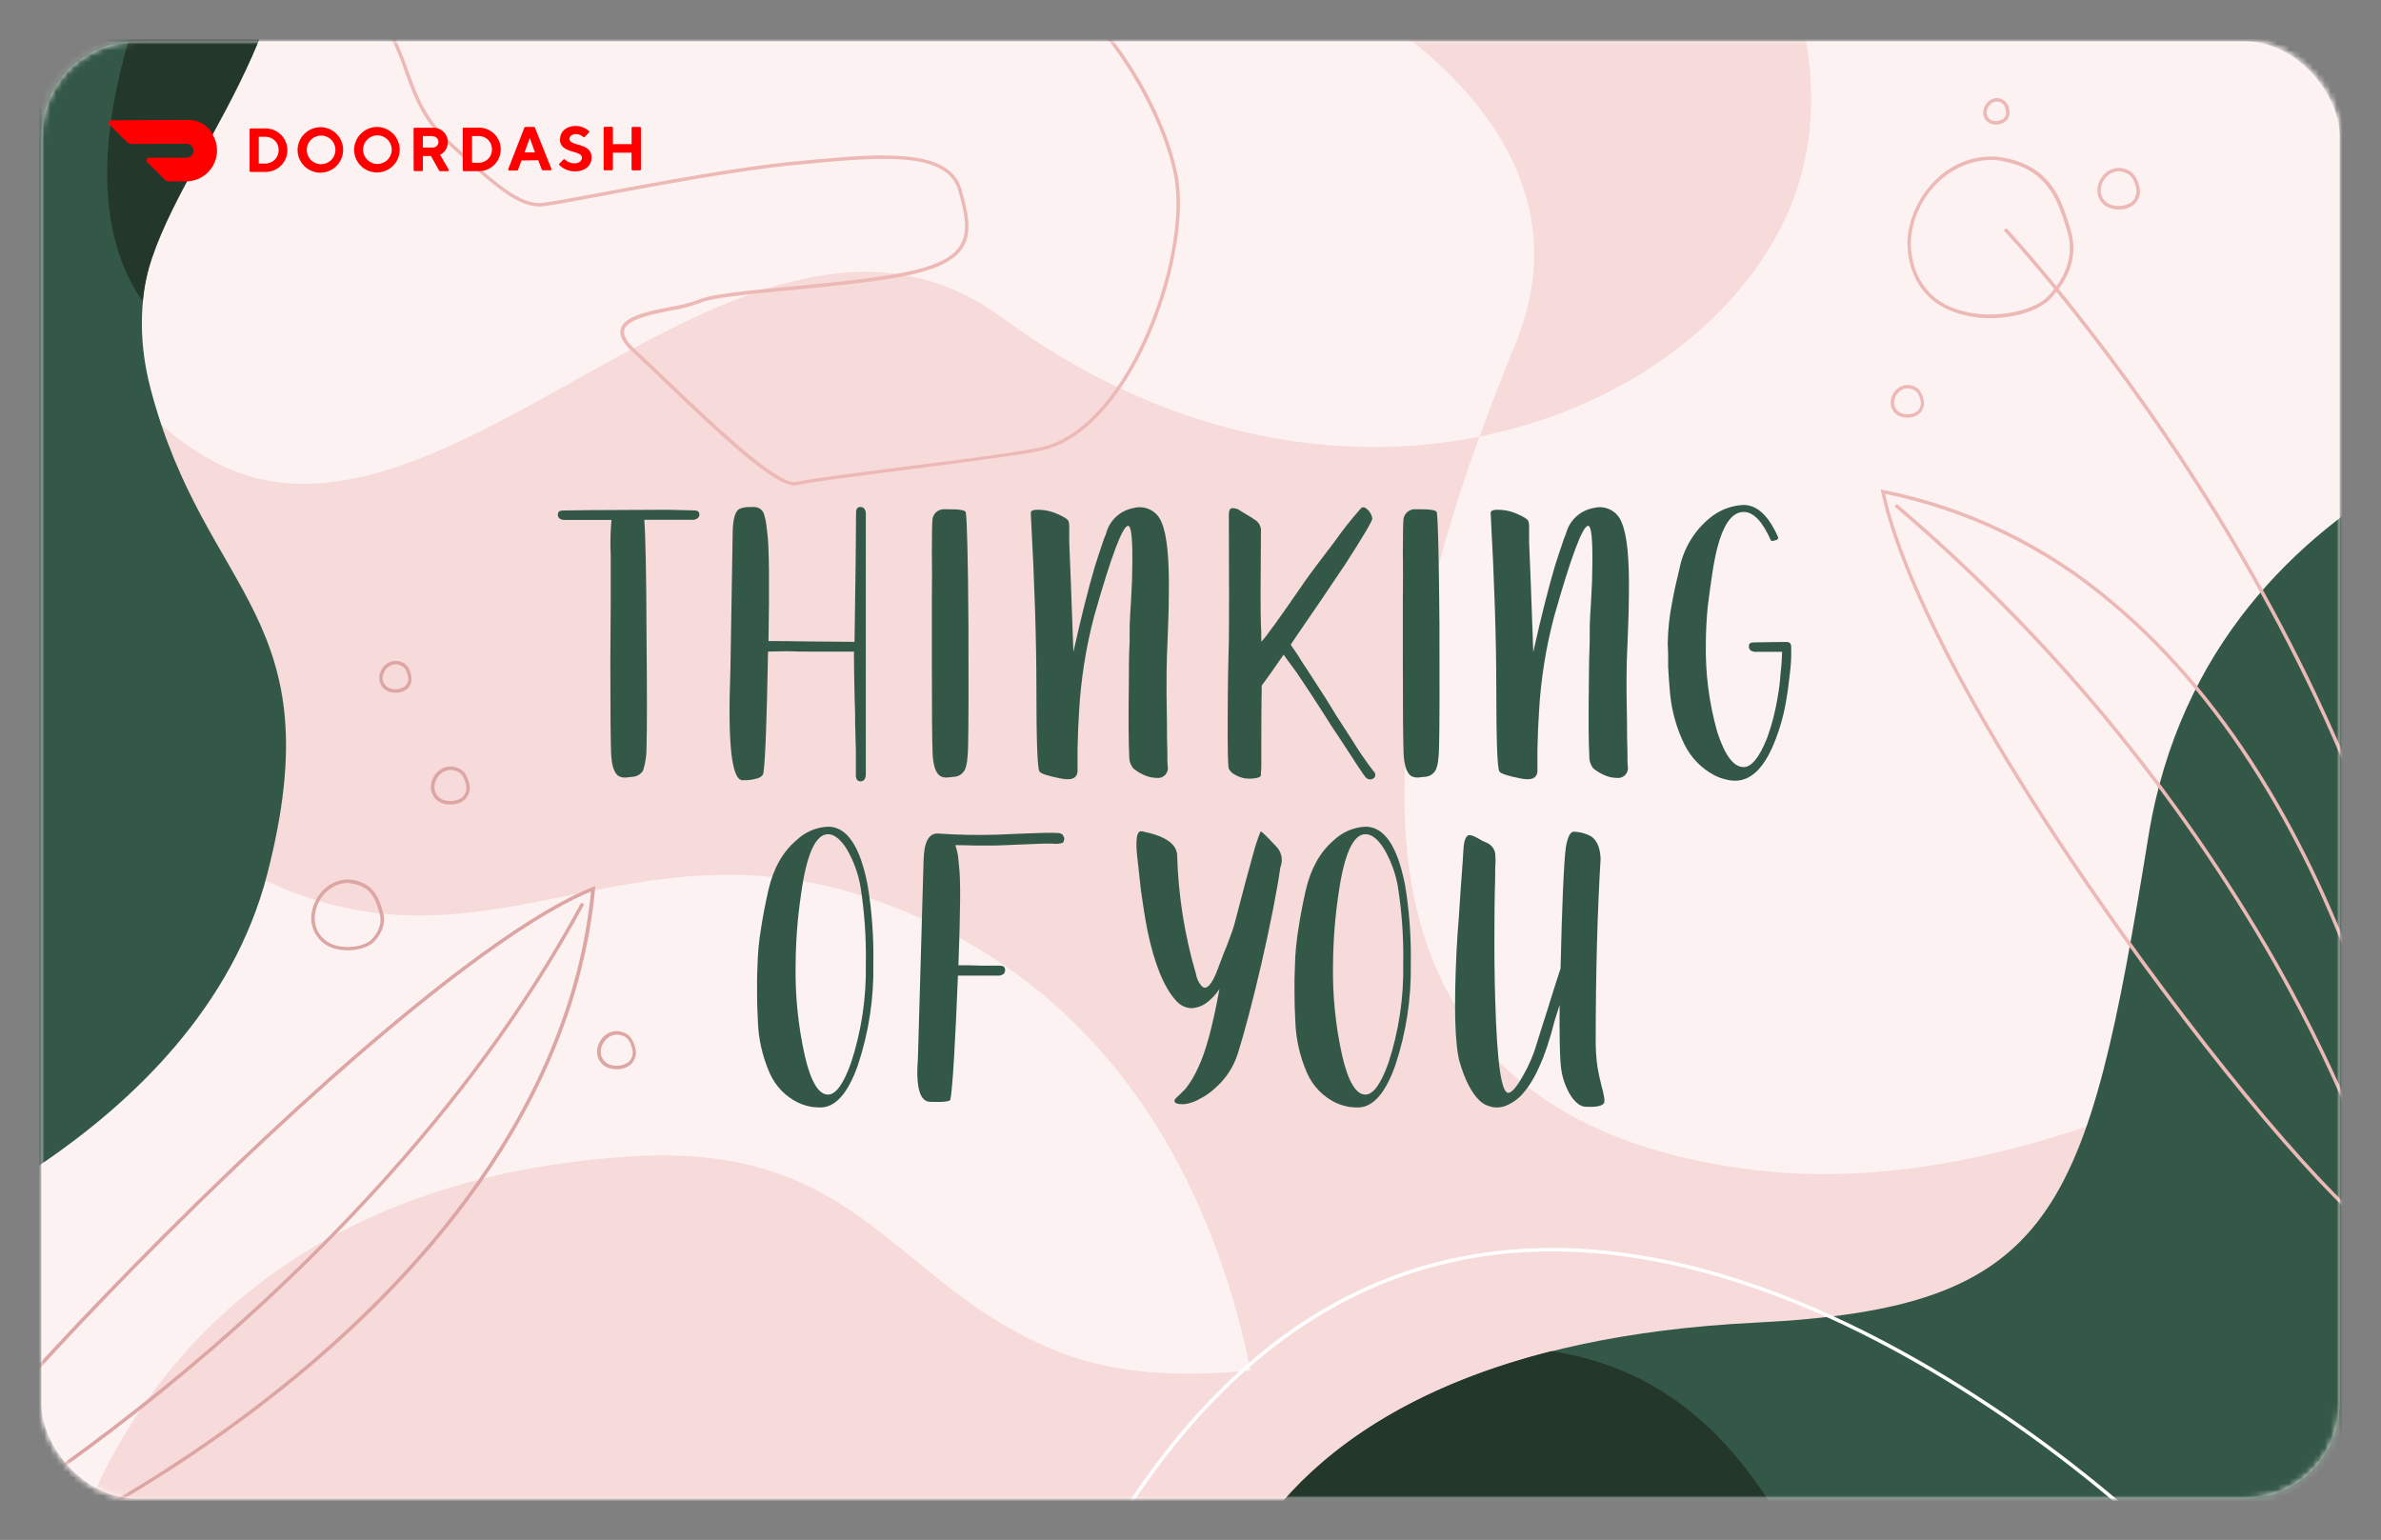 <?xml version="1.0" encoding="UTF-8"?>
<svg width="402px" height="260px" viewBox="0 0 402 260" version="1.1" xmlns="http://www.w3.org/2000/svg" xmlns:xlink="http://www.w3.org/1999/xlink">
    <rect x="0" y="0" width="402" height="260" fill="#808080" stroke="none"/>
    <!-- Generator: Sketch 64 (93537) - https://sketch.com -->
    <title>card-design-thinking-of-you copy</title>
    <desc>Created with Sketch.</desc>
    <defs>
        <rect id="path-1" x="7" y="7" width="388" height="246" rx="16"></rect>
        <rect id="path-3" x="0" y="0" width="388" height="248"></rect>
    </defs>
    <g id="card-design-thinking-of-you-copy" stroke="none" stroke-width="1" fill="none" fill-rule="evenodd">
        <mask id="mask-2" fill="white">
            <use xlink:href="#path-1"></use>
        </mask>
        <use id="Mask" fill="#FFFFFF" fill-rule="nonzero" xlink:href="#path-1"></use>
        <g id="mothers-day" mask="url(#mask-2)">
            <g transform="translate(7, 7)">
                <mask id="mask-4" fill="white">
                    <use xlink:href="#path-3"></use>
                </mask>
                <use id="Mask" stroke="none" fill="#FDF2F2" fill-rule="nonzero" xlink:href="#path-3"></use>
            </g>
        </g>
        <g id="thinking-of-you" mask="url(#mask-2)">
            <g transform="translate(-114, -44)" id="Group">
                <g transform="translate(0, 37)">
                    <path d="M0.486,32.751 C-0.51,35.032 9.974,65.771 14.349,85.351 C15.807,91.877 17.846,100.124 15.705,105.357 C11.299,116.137 -1.137,120.825 3.489,147.839 C8.633,177.907 37.879,286.389 44.317,290.635 C50.754,294.881 117.959,276.816 117.959,276.816 C117.959,276.816 88.853,155.281 83.176,132.394 C77.743,110.51 64.789,100.44 50.033,98.191 C41.173,96.794 37.636,82.904 36.068,77.782 C28.023,51.834 23.397,27.677 22.127,26.288 C20.857,24.899 1.482,30.478 0.486,32.751 Z" id="Path" fill="#36473C" fill-rule="nonzero"></path>
                    <path d="M75.939,7.963 C63.409,14.774 57.74,21.111 54.886,33.935 C52.032,46.759 53.789,67.373 67.142,76.733 C80.495,86.093 107.656,88.697 119.127,79.211 C130.598,69.725 140.297,60.697 137.161,40.493 C133.295,16.415 128.097,6.25 114.336,1.697 C101.846,-2.446 82.675,4.309 75.939,7.963 Z" id="Path" fill="#FF2626" fill-rule="nonzero"></path>
                </g>
                <g transform="translate(90, 0)">
                    <rect id="Rectangle" fill="#F6DBDA" fill-rule="nonzero" x="26.87" y="52.036" width="394.854" height="250.742"></rect>
                    <path d="M58.596,36.843 C58.596,36.843 15.501,97.31 59.763,121.738 C99.468,143.647 149.841,65.781 193.307,97.696 C246.881,137.057 305.745,117.377 324.084,83.526 C339.23,55.618 319.495,26.364 319.495,26.364 L58.596,36.843 Z" id="Path" fill="#FDF2F2" fill-rule="nonzero"></path>
                    <path d="M246.7,40.936 C246.7,40.936 295.661,63.585 279.893,101.963 C266.261,135.255 230.08,230.565 320.102,241.523 C391.731,250.246 466.861,175.23 473.846,196.163 C480.832,217.096 473.846,27.695 473.846,27.695 L246.7,40.936 Z" id="Path" fill="#FDF2F2" fill-rule="nonzero"></path>
                    <path d="M20.271,85.108 C20.271,85.108 27.532,173.278 68.664,192.62 C109.797,211.963 133.931,175.75 183.602,201.075 C240.463,230.069 238.043,303.762 238.043,303.762 C238.043,303.762 25.111,320.672 20.271,314.634 C15.43,308.596 20.271,85.108 20.271,85.108 Z" id="Path" fill="#FDF2F2" fill-rule="nonzero"></path>
                    <path d="M141.192,130.177 C141.783,130.177 142.083,130.413 142.083,130.878 C142.083,131.342 141.72,131.665 141.129,131.767 L132.779,131.767 C132.995,134.486 133.121,140.996 133.158,151.299 C133.247,160.84 133.247,167.096 133.158,170.066 C133.186,171.424 132.995,172.777 132.59,174.073 C132.2,174.729 131.501,175.139 130.737,175.16 L129.594,175.286 C129.195,175.3 128.799,175.213 128.443,175.034 C127.681,174.509 127.258,173.215 127.174,171.153 C127.09,169.09 127.048,163.894 127.048,155.565 L127.111,145.701 L127.111,137.766 C127.016,135.771 127.058,133.772 127.237,131.783 L119.14,131.783 C118.509,131.696 118.186,131.405 118.186,130.893 C118.186,130.382 118.485,130.193 119.077,130.193 L123.728,130.13 L136.666,130.067 C139.3,130.138 140.806,130.177 141.192,130.177 Z" id="Path" fill="#345848" fill-rule="nonzero"></path>
                    <path d="M169.292,129.602 C169.796,129.602 170.08,129.925 170.183,130.563 L170.183,174.908 C170.096,175.585 169.796,175.923 169.292,175.923 C168.787,175.923 168.566,175.624 168.503,175.034 L168.503,170.578 L168.44,168.736 C168.44,168.437 168.44,167.649 168.377,166.374 L168.377,164.532 L168.306,162.501 C168.227,158.809 168.18,156.242 168.18,154.802 L168.18,154.014 L160.296,154.014 C159.405,154.014 158.325,154.014 157.047,153.951 L153.673,154.014 C153.463,165.76 153.2,172.609 152.884,174.561 C152.837,174.86 152.585,175.112 152.096,175.349 C151.212,175.641 150.283,175.771 149.352,175.734 C147.523,175.687 146.845,169.515 147.318,157.219 C147.523,145.672 147.649,138.036 147.697,134.31 C147.697,132.106 147.994,130.707 148.587,130.114 C148.974,129.728 149.88,129.563 151.331,129.602 C152.168,129.595 152.89,130.184 153.05,131.004 C153.195,131.482 153.301,131.972 153.365,132.468 L153.555,134.042 C153.854,136.247 153.92,142.311 153.752,152.235 C155.749,152.235 157.936,152.256 160.311,152.298 L168.275,152.369 C168.322,149.058 168.388,144.434 168.472,138.498 C168.511,133.617 168.535,130.949 168.535,130.476 C168.566,129.894 168.819,129.563 169.292,129.602 Z" id="Path" fill="#345848" fill-rule="nonzero"></path>
                    <path d="M187.063,130.492 C187.278,131.94 187.428,138.262 187.512,149.456 C187.549,159.848 187.528,166.718 187.449,170.066 C187.41,172.066 187.213,173.38 186.874,174.002 C186.527,174.675 185.848,175.112 185.092,175.152 L183.878,175.278 C183.481,175.293 183.088,175.206 182.734,175.026 C181.967,174.501 181.541,173.207 181.457,171.145 C181.368,168.982 181.326,163.734 181.331,155.4 L181.331,145.512 C181.368,141.839 181.368,139.144 181.331,137.427 C181.331,134.037 181.373,132.066 181.457,131.515 C181.674,130.522 182.615,129.859 183.625,129.988 C185.833,129.941 186.984,130.114 187.063,130.492 Z" id="Path" fill="#345848" fill-rule="nonzero"></path>
                    <path d="M220.137,132.255 C221.026,134.286 221.428,138.293 221.344,144.276 C221.344,146.103 221.281,148.464 221.155,151.361 L221.091,153.015 L221.028,154.542 C220.989,155.605 220.965,156.455 220.965,157.093 C220.929,159.25 220.95,162.346 221.028,166.382 C221.028,167.862 221.028,169.303 221.091,170.704 C221.091,171.94 221.091,172.829 221.155,173.38 C221.253,173.893 221.105,174.421 220.755,174.808 C220.405,175.195 219.893,175.395 219.373,175.349 C218.601,175.344 217.84,175.172 217.141,174.845 C216.502,174.563 215.903,174.198 215.36,173.758 C214.872,173.169 214.622,172.42 214.658,171.656 C214.532,169.289 214.511,165.07 214.595,158.998 C214.595,156.754 214.595,154.566 214.721,152.448 C214.721,150.496 214.721,149.204 214.784,148.567 C214.784,148.394 214.784,147.953 214.847,147.229 L214.91,146.213 L214.973,145.064 C215.099,143.033 215.17,141.269 215.17,139.781 C215.249,135.121 215.021,132.783 214.469,132.783 C213.533,132.783 211.62,137.874 208.729,148.055 C207.338,153.343 206.485,158.758 206.182,164.217 C206.056,166.316 205.972,168.416 205.93,170.515 L205.93,173.979 C205.972,175.343 205.036,175.831 203.123,175.443 C200.916,175.018 199.704,174.616 199.488,174.239 C199.147,173.64 198.979,168.888 198.984,159.982 C198.984,152.015 198.666,142.219 198.03,130.594 C198.03,130.169 198.598,129.996 199.749,130.083 C200.717,130.143 201.665,130.381 202.548,130.783 C203.699,131.287 204.314,131.696 204.4,131.988 C204.509,132.361 204.552,132.749 204.527,133.137 L204.527,135.499 C204.653,138.338 204.887,144.531 205.228,154.077 C206.542,148.184 207.751,143.368 208.855,139.632 C209.281,138.278 209.686,137.047 210.069,135.94 C210.195,135.522 210.345,135.097 210.511,134.672 L210.708,134.223 L210.834,133.783 C211.493,131.694 213.262,130.146 215.423,129.768 C217.403,129.249 219.451,130.33 220.137,132.255 L220.137,132.255 Z" id="Path" fill="#345848" fill-rule="nonzero"></path>
                    <path d="M247.922,162.052 C248.3,162.69 248.876,163.627 249.641,164.855 C250.529,166.251 251.378,167.563 252.187,168.791 C253.324,170.657 254.558,172.462 255.885,174.199 C256.105,174.362 256.224,174.627 256.2,174.9 L256.137,175.152 L256.011,175.341 L255.822,175.467 L255.499,175.593 C255.138,175.631 254.781,175.49 254.545,175.215 C254.245,174.874 252.823,172.732 250.279,168.791 L248.75,166.5 C248.363,165.902 247.898,165.162 247.346,164.272 C246.195,162.493 245.493,161.407 245.241,161.029 C244.689,160.179 243.924,159.032 242.947,157.589 L241.74,155.935 C241.394,155.471 241.055,155.006 240.715,154.534 C239.233,156.699 237.995,158.47 237.026,159.753 C236.978,162.635 236.955,165.944 236.955,169.68 L236.955,173.239 C236.961,173.602 236.94,173.965 236.892,174.325 L236.892,174.829 C236.892,175.128 236.553,175.317 235.875,175.404 C235.284,175.49 234.683,175.49 234.093,175.404 C233.556,175.294 233.039,175.1 232.563,174.829 C232.1,174.616 231.719,174.26 231.475,173.813 C231.312,173.514 231.249,170.439 231.286,164.587 C231.286,162.425 231.307,160.092 231.349,157.589 C231.396,155.424 231.436,153.652 231.475,152.306 C231.522,149.126 231.522,142.001 231.475,130.933 C231.475,130.256 231.625,129.87 232.051,129.783 L232.626,129.854 L233.005,129.98 L234.282,130.767 C234.873,131.106 235.386,131.421 235.811,131.72 C236.579,132.155 237.006,133.011 236.892,133.885 C236.813,142.539 236.813,147.714 236.892,149.409 C236.939,149.834 236.955,150.81 236.955,152.33 C237.48,151.91 239.945,148.499 244.35,142.096 C245.112,140.994 246.747,138.81 249.254,135.546 C250.656,133.554 252.167,131.64 253.78,129.815 C254.119,129.524 254.521,129.626 254.994,130.138 C255.373,130.516 255.617,131.008 255.688,131.539 C255.735,131.917 254.208,134.504 251.107,139.301 C248.747,142.844 245.814,147.16 242.308,152.251 L241.93,152.826 L242.119,153.149 L242.371,153.526 C242.631,153.865 242.86,154.203 243.073,154.542 C243.672,155.518 244.24,156.408 244.8,157.219 C246.321,159.596 247.362,161.202 247.922,162.052 Z" id="Path" fill="#345848" fill-rule="nonzero"></path>
                    <path d="M266.592,130.492 C266.797,131.94 266.944,138.262 267.033,149.456 C267.07,159.848 267.049,166.718 266.97,170.066 C266.931,172.066 266.734,173.38 266.395,174.002 C266.048,174.675 265.369,175.112 264.613,175.152 L263.399,175.278 C263.002,175.293 262.609,175.206 262.255,175.026 C261.493,174.501 261.067,173.207 260.978,171.145 C260.889,168.982 260.847,163.734 260.852,155.4 L260.852,145.512 C260.889,141.839 260.889,139.144 260.852,137.427 C260.852,134.037 260.894,132.066 260.978,131.515 C261.195,130.522 262.136,129.859 263.146,129.988 C265.354,129.941 266.489,130.114 266.592,130.492 Z" id="Path" fill="#345848" fill-rule="nonzero"></path>
                    <path d="M297.814,132.255 C298.702,134.286 299.104,138.293 299.02,144.276 C299.02,146.103 298.957,148.464 298.831,151.361 L298.768,153.015 L298.704,154.542 C298.657,155.605 298.641,156.455 298.641,157.093 C298.594,159.25 298.615,162.346 298.704,166.382 C298.704,167.862 298.704,169.303 298.768,170.704 C298.768,171.94 298.768,172.829 298.831,173.38 C298.929,173.893 298.781,174.421 298.431,174.808 C298.081,175.195 297.569,175.395 297.049,175.349 C296.277,175.345 295.516,175.173 294.818,174.845 C294.176,174.563 293.574,174.197 293.028,173.758 C292.549,173.165 292.303,172.418 292.334,171.656 C292.2,169.295 292.184,165.067 292.263,158.998 C292.263,156.754 292.31,154.566 292.397,152.448 C292.397,150.496 292.397,149.204 292.46,148.567 C292.46,148.394 292.46,147.953 292.523,147.229 L292.586,146.213 L292.649,145.064 C292.776,143.033 292.839,141.272 292.839,139.781 C292.925,135.121 292.689,132.783 292.137,132.783 C291.207,132.783 289.296,137.874 286.405,148.055 C284.994,153.361 284.133,158.798 283.835,164.28 C283.701,166.358 283.622,168.46 283.575,170.578 L283.575,173.979 C283.622,175.341 282.684,175.829 280.776,175.443 C278.56,175.018 277.354,174.616 277.141,174.239 C276.799,173.64 276.628,168.888 276.628,159.982 C276.628,152.015 276.31,142.219 275.674,130.594 C275.674,130.169 276.25,129.996 277.393,130.083 C278.364,130.142 279.315,130.38 280.2,130.783 C281.343,131.287 281.958,131.696 282.045,131.988 C282.158,132.36 282.2,132.749 282.171,133.137 L282.171,135.499 C282.303,138.338 282.536,144.531 282.873,154.077 C284.192,148.184 285.404,143.368 286.507,139.632 C286.933,138.278 287.338,137.047 287.722,135.94 C287.848,135.522 287.998,135.097 288.163,134.672 L288.352,134.223 L288.486,133.783 C289.145,131.694 290.915,130.146 293.075,129.768 C295.063,129.235 297.127,130.318 297.814,132.255 L297.814,132.255 Z" id="Path" fill="#345848" fill-rule="nonzero"></path>
                    <path d="M325.621,152.385 C326.087,152.385 326.347,152.597 326.41,153.015 C326.472,154.696 326.388,156.379 326.158,158.045 C325.984,159.698 325.756,161.328 325.456,162.942 C325.091,164.942 324.537,166.903 323.8,168.799 C322.097,173.296 319.932,175.629 317.304,175.797 C316.745,175.836 316.185,175.791 315.64,175.663 C314.866,175.506 314.117,175.241 313.417,174.876 C311.229,173.712 309.466,171.888 308.379,169.665 C307.054,166.948 306.234,164.014 305.958,161.005 C305.832,159.643 305.722,158.163 305.643,156.549 L305.643,154.51 L305.572,152.605 C305.615,150.362 305.85,148.126 306.273,145.922 C306.61,144.059 307.057,142.001 307.614,139.75 C308.311,136.508 310.084,133.596 312.644,131.484 C314.257,130.127 316.276,129.343 318.384,129.256 C320.681,129.256 322.633,131.093 324.242,134.767 C324.22,135 324.034,135.186 323.8,135.207 L323.288,135.341 C323.122,135.341 323.012,135.294 322.972,135.207 C321.569,132.027 320.039,130.437 318.384,130.437 C315.876,130.437 314.113,133.916 313.093,140.876 L312.715,143.481 L312.329,146.41 C312.116,148.661 312.013,150.692 312.013,152.519 C311.9,157.59 312.544,162.649 313.921,167.531 C315.198,171.52 316.686,173.514 318.384,173.514 C319.74,173.514 321.078,171.837 322.397,168.484 C323.172,166.315 323.747,164.081 324.116,161.808 C324.371,160.418 324.542,159.015 324.628,157.604 C324.712,156.964 324.775,156.287 324.817,155.573 C324.817,155.061 324.88,154.55 324.88,154.046 L320.229,154.046 C319.59,153.959 319.275,153.66 319.275,153.156 C319.275,152.653 319.527,152.456 320.166,152.456 L325.621,152.385 Z" id="Path" fill="#345848" fill-rule="nonzero"></path>
                    <path d="M163.812,183.575 C166.997,183.575 169.226,186.884 170.498,193.502 C171.219,197.896 171.538,202.347 171.452,206.799 C171.557,212.589 170.674,218.355 168.842,223.85 C167.223,228.432 165.205,230.807 162.787,230.974 L162.093,230.974 L161.194,230.911 C160.379,230.783 159.583,230.547 158.829,230.211 C156.633,229.162 154.892,227.356 153.925,225.125 C152.681,222.271 152.008,219.201 151.946,216.088 C151.867,214.773 151.82,213.23 151.82,211.443 L151.82,209.278 L151.883,207.373 C151.921,205.09 152.134,202.814 152.522,200.564 C152.821,198.617 153.226,196.517 153.736,194.266 C154.577,190.618 156.154,187.818 158.466,185.866 C159.911,184.479 161.811,183.665 163.812,183.575 Z M167.699,223.409 C169.449,218.049 170.288,212.435 170.183,206.799 C170.266,202.435 169.968,198.073 169.292,193.762 C168.898,191.445 168.078,189.222 166.871,187.204 C165.82,185.63 164.8,184.843 163.812,184.843 C161.683,184.843 160.154,188.278 159.223,195.147 C158.656,199.003 158.358,202.894 158.332,206.791 C158.228,212.031 158.757,217.264 159.909,222.378 C160.924,226.666 162.219,228.81 163.796,228.81 C165.121,228.815 166.422,227.015 167.699,223.409 L167.699,223.409 Z" id="Shape" fill="#345848" fill-rule="nonzero"></path>
                    <path d="M203.06,184.724 C203.304,184.802 203.495,184.993 203.573,185.236 C203.695,185.423 203.719,185.658 203.636,185.866 L203.573,186.126 L203.383,186.315 C202.873,186.468 202.335,186.511 201.806,186.441 C201.128,186.399 199.473,186.441 196.839,186.567 L195.31,186.63 L193.843,186.693 C192.824,186.74 192.059,186.763 191.549,186.763 L188.75,186.763 C187.347,186.716 186.196,186.693 185.305,186.693 C185.511,187.294 185.661,187.914 185.754,188.543 L185.943,190.448 C186.196,192.547 186.154,198.058 185.817,206.98 L187.646,206.98 L189.814,207.043 L192.81,207.043 C193.449,207.043 193.741,207.334 193.701,207.83 C193.662,208.326 193.386,208.617 192.747,208.719 L185.738,208.719 C185.265,220.591 184.839,227.568 184.461,229.652 C184.374,229.99 183.231,230.116 181.023,230.03 C179.278,229.988 178.598,227.508 178.981,222.59 C179.507,204.012 179.825,192.878 179.935,189.188 C180.022,186.173 180.811,184.693 182.301,184.732 L182.372,184.732 C185.72,184.966 189.078,185.029 192.432,184.921 L195.365,184.795 L198.747,184.669 C201.404,184.575 202.847,184.599 203.06,184.724 Z" id="Path" fill="#345848" fill-rule="nonzero"></path>
                    <path d="M236.829,184.402 C236.918,184.276 237.769,185.084 239.383,186.826 C240.372,187.753 240.686,189.194 240.171,190.448 C239.572,194.604 238.487,200.115 236.915,206.98 C235.475,213.13 234.182,218.048 233.036,221.732 C232.305,224.142 230.886,226.287 228.952,227.904 C228.257,228.523 227.486,229.052 226.658,229.479 C226.166,229.781 225.635,230.017 225.081,230.179 C224.387,230.429 223.64,230.496 222.913,230.376 C222.235,230.203 222.124,229.888 222.534,229.416 L223.362,228.629 L224.19,227.802 C225.032,226.704 225.739,225.51 226.295,224.244 C227.546,221.698 228.744,217.277 229.89,210.979 C229.283,211.92 228.505,212.74 227.596,213.396 C226.884,213.9 226.04,214.187 225.168,214.222 C224.156,214.185 223.208,213.722 222.558,212.947 C220.513,210.701 218.9,206.736 217.717,201.052 C217.331,199.06 216.976,196.809 216.629,194.305 C216.55,193.518 216.44,192.55 216.314,191.447 L216.187,190.235 L216.061,189.157 C215.636,185.677 215.911,184.084 216.889,184.378 C220.716,185.139 222.668,186.477 222.747,188.393 C222.935,195.158 223.995,201.871 225.901,208.365 C226.019,209.141 226.353,209.869 226.863,210.467 C227.651,211.317 228.605,210.317 229.662,207.476 C229.748,207.224 229.938,206.688 230.237,205.948 L230.616,204.933 L231.065,203.854 C231.79,201.981 232.256,200.65 232.469,199.839 C233.783,194.754 234.834,190.818 235.622,188.031 C235.946,186.797 236.349,185.584 236.829,184.402 Z" id="Path" fill="#345848" fill-rule="nonzero"></path>
                    <path d="M254.545,183.575 C257.73,183.575 259.961,186.884 261.238,193.502 C261.956,197.897 262.275,202.347 262.192,206.799 C262.293,212.589 261.411,218.354 259.583,223.85 C257.964,228.432 255.945,230.807 253.527,230.974 L252.826,230.974 L251.935,230.911 C251.119,230.784 250.323,230.548 249.57,230.211 C247.371,229.163 245.627,227.357 244.658,225.125 C243.416,222.27 242.747,219.2 242.687,216.088 C242.6,214.773 242.56,213.23 242.56,211.443 L242.56,209.278 L242.623,207.373 C242.661,205.09 242.875,202.814 243.262,200.564 C243.556,198.617 243.959,196.517 244.468,194.266 C245.32,190.618 246.897,187.818 249.199,185.866 C250.645,184.482 252.544,183.668 254.545,183.575 L254.545,183.575 Z M258.432,223.409 C260.181,218.049 261.021,212.435 260.915,206.799 C260.999,202.435 260.701,198.073 260.024,193.762 C259.631,191.445 258.81,189.222 257.604,187.204 C256.587,185.63 255.562,184.843 254.545,184.843 C252.442,184.843 250.913,188.278 249.956,195.147 C249.392,199.004 249.095,202.894 249.065,206.791 C248.96,212.031 249.49,217.264 250.642,222.378 C251.656,226.666 252.952,228.81 254.529,228.81 C255.853,228.815 257.154,227.015 258.432,223.409 L258.432,223.409 Z" id="Shape" fill="#345848" fill-rule="nonzero"></path>
                    <path d="M294.242,188.936 C293.69,198.226 293.414,208.512 293.414,219.796 C293.404,221.287 293.51,222.777 293.73,224.251 C293.903,225.228 294.116,226.22 294.368,227.243 C294.841,228.896 294.983,229.888 294.818,230.227 C294.565,230.738 293.501,230.951 291.664,230.864 C290.875,230.825 290.087,230.25 289.299,229.148 C288.275,227.538 287.661,225.703 287.509,223.803 C287.346,222.15 287.283,218.778 287.32,213.687 L286.492,216.293 C284.915,222.59 282.941,226.897 280.571,229.211 C279.831,229.898 278.963,230.433 278.016,230.786 C277.702,230.867 277.384,230.931 277.062,230.974 L276.423,230.974 L275.919,230.911 L275.28,230.723 C274.7,230.534 274.175,230.207 273.751,229.77 C272.431,228.495 271.325,226.33 270.431,223.275 C269.627,220.305 269.459,214.007 269.927,204.382 C270.016,202.729 270.142,200.892 270.305,198.871 C270.395,197.433 270.502,195.801 270.629,193.974 C270.918,190.159 271.065,188.039 271.07,187.614 C271.157,185.748 271.559,184.874 272.284,185 C272.708,185.114 273.114,185.287 273.491,185.512 L274.279,185.96 L275.115,186.338 C275.828,186.673 276.327,187.34 276.447,188.117 L276.51,189.33 L276.447,190.534 C276.447,191.684 276.447,192.998 276.384,194.47 C276.342,196.25 276.321,198.086 276.321,199.981 C276.284,204.704 276.326,208.966 276.447,212.766 C276.747,223.54 277.512,228.789 278.741,228.51 C279.341,228.384 280.147,227.411 281.162,225.59 C282.178,223.826 282.973,221.943 283.527,219.985 C283.914,218.757 284.505,216.836 285.317,214.324 C285.911,212.372 286.631,210.102 287.477,207.515 C287.735,196.494 288.032,189.687 288.368,187.094 C288.628,185.48 289.03,184.591 289.582,184.425 C290.435,184.431 291.279,184.602 292.066,184.929 C293.412,185.433 294.137,186.769 294.242,188.936 Z" id="Path" fill="#345848" fill-rule="nonzero"></path>
                    <path d="M35.203,309.832 C35.203,309.832 47.7,244.113 131.013,239.217 C169.796,236.942 175.055,261.44 202.871,272.281 C243.94,288.222 296.402,242.665 328.342,307.58 C340.129,331.504 35.203,309.832 35.203,309.832 Z" id="Path" fill="#F6DBDA" fill-rule="nonzero"></path>
                    <path d="M467.16,110.284 C467.16,110.284 397.148,120.998 386.741,185.165 C376.333,249.333 371.177,264.81 320.418,267.313 C232.547,271.643 228.337,322.601 228.337,322.601 L439.471,332.953 L467.16,110.284 Z" id="Path" fill="#345848" fill-rule="nonzero"></path>
                    <path d="M435.466,229.534 C430.341,188.598 410.725,150.881 395.169,126.485 C378.312,100.042 362.465,83.069 362.307,82.904 L362.741,82.494 C362.898,82.667 378.777,99.664 395.666,126.154 C411.253,150.606 430.908,188.346 436.049,229.455 L435.466,229.534 Z" id="Path" fill="#EDB9B6" fill-rule="nonzero"></path>
                    <path d="M429.694,254.899 C429.082,254.867 428.484,254.7 427.944,254.41 C420.69,250.97 400.94,228.321 381.994,201.729 C350.157,156.99 343.156,134.617 341.627,127.067 L341.54,126.634 L341.974,126.721 C356.263,129.574 369.587,136.02 380.685,145.449 C390.612,153.723 399.608,164.477 407.319,177.411 C420.935,200.162 428.33,225.55 430.711,241.728 C431.121,244.539 432.288,253.757 430.483,254.725 L430.483,254.725 C430.239,254.85 429.968,254.91 429.694,254.899 Z M342.273,127.367 C343.976,135.278 351.277,157.549 382.483,201.367 C401.405,227.896 421.029,250.459 428.212,253.859 C429.111,254.284 429.789,254.403 430.199,254.19 L430.199,254.19 C430.845,253.844 431.358,250.254 430.112,241.799 C427.747,225.676 420.375,200.375 406.798,177.702 C399.087,164.815 390.17,154.085 380.299,145.89 C369.391,136.632 356.32,130.269 342.297,127.39 L342.273,127.367 Z" id="Shape" fill="#EDB9B6" fill-rule="nonzero"></path>
                    <path d="M424.893,243.877 C424.853,243.728 420.162,228.361 407.878,206.68 C391.192,177.448 369.533,151.342 343.874,129.531 L344.26,129.075 C369.972,150.942 391.677,177.109 408.407,206.405 C420.714,228.14 425.421,243.554 425.46,243.712 L424.893,243.877 Z" id="Path" fill="#EDB9B6" fill-rule="nonzero"></path>
                    <path d="M2.302,315.453 C1.191,315.453 0.954,315.13 0.836,314.98 L0.836,314.98 C0.476,314.293 0.447,313.479 0.757,312.768 C2.996,304.99 24.489,279.5 51.863,252.151 C82.785,221.26 109.765,199.406 124.028,193.786 L124.477,193.604 L124.477,194.085 C120.898,231.707 94.115,260.574 72.275,278.138 C46.675,298.74 19.293,311.201 7.135,314.563 C5.568,315.061 3.944,315.36 2.302,315.453 L2.302,315.453 Z M123.783,194.526 C109.473,200.422 82.785,222.079 52.265,252.576 C25.395,279.421 3.493,305.368 1.317,312.933 C1.079,313.473 1.079,314.087 1.317,314.626 L1.317,314.626 C1.372,314.705 2.026,315.358 6.978,313.996 C19.088,310.65 46.399,298.251 71.905,277.673 C93.563,260.244 120.094,231.691 123.783,194.526 Z" id="Shape" fill="#DDA6A4" fill-rule="nonzero"></path>
                    <path d="M8.57,308.769 L8.286,308.249 C8.476,308.147 27.524,297.63 50.964,278.657 C72.591,261.157 102.496,232.683 122.112,196.415 L122.64,196.69 C102.93,233.053 72.969,261.59 51.327,279.13 C27.847,298.126 8.767,308.667 8.57,308.769 Z" id="Path" fill="#DDA6A4" fill-rule="nonzero"></path>
                    <path d="M360.06,97.719 C357.738,97.735 355.435,97.299 353.28,96.436 C346.744,93.752 345.711,87.147 346.129,83.667 C346.654,79.746 348.621,76.16 351.648,73.606 C354.295,71.34 357.732,70.208 361.211,70.457 C370.144,71.63 371.918,77.369 373.479,82.423 L373.574,82.746 C374.843,86.824 373.684,90.776 370.128,94.5 C368.488,96.239 364.491,97.719 360.06,97.719 Z M360.06,70.993 C357.104,71.086 354.266,72.17 352.002,74.071 C349.1,76.529 347.21,79.973 346.696,83.738 C346.302,87.052 347.28,93.342 353.492,95.893 C359.705,98.444 367.385,96.523 369.687,94.114 C373.077,90.556 374.189,86.793 372.998,82.935 L372.896,82.612 C371.382,77.724 369.671,72.181 361.117,71.056 L361.117,71.056 C360.771,71.014 360.424,70.993 360.076,70.993 L360.06,70.993 Z" id="Shape" fill="#EDB9B6" fill-rule="nonzero"></path>
                    <path d="M82.691,204.453 C81.684,204.462 80.685,204.275 79.75,203.901 C77.557,202.944 76.268,200.648 76.596,198.281 C76.827,196.566 77.687,194.998 79.009,193.88 C80.177,192.894 81.685,192.403 83.211,192.51 C87.153,193.03 87.941,195.659 88.58,197.73 L88.627,197.863 C89.179,199.666 88.675,201.406 87.114,203.043 C86.388,203.799 84.63,204.453 82.691,204.453 Z M82.691,193.069 C81.47,193.11 80.298,193.559 79.363,194.344 C78.16,195.374 77.384,196.813 77.187,198.383 C76.884,200.484 78.023,202.53 79.97,203.382 C82.58,204.453 85.734,203.657 86.688,202.666 C88.083,201.201 88.549,199.65 88.06,198.068 L88.012,197.934 C87.358,195.801 86.672,193.597 83.132,193.132 L83.132,193.132 C82.992,193.098 82.85,193.077 82.706,193.069 L82.691,193.069 Z" id="Shape" fill="#DDA6A4" fill-rule="nonzero"></path>
                    <path d="M90.772,160.95 C90.329,160.954 89.89,160.871 89.479,160.706 C88.485,160.274 87.902,159.235 88.052,158.163 C88.151,157.395 88.537,156.692 89.132,156.195 C89.658,155.746 90.342,155.525 91.032,155.581 L91.032,155.581 C92.782,155.817 93.145,156.974 93.397,157.943 L93.397,157.998 C93.651,158.85 93.386,159.771 92.719,160.36 C92.159,160.777 91.47,160.985 90.772,160.95 Z M90.772,156.164 C90.3,156.18 89.847,156.354 89.487,156.66 C89.014,157.06 88.705,157.621 88.62,158.234 C88.507,159.044 88.944,159.83 89.692,160.163 C90.559,160.514 91.543,160.417 92.325,159.903 C92.836,159.468 93.048,158.778 92.869,158.132 L92.869,158.077 C92.601,157.187 92.341,156.353 90.961,156.171 L90.796,156.171 L90.772,156.164 Z" id="Shape" fill="#DDA6A4" fill-rule="nonzero"></path>
                    <path d="M100.06,179.836 C99.52,179.844 98.984,179.745 98.483,179.544 C97.292,179.032 96.591,177.788 96.772,176.506 C96.895,175.586 97.356,174.744 98.065,174.144 C98.695,173.614 99.507,173.352 100.328,173.412 L100.328,173.412 C102.433,173.687 102.866,175.073 103.205,176.191 L103.205,176.262 C103.507,177.27 103.2,178.36 102.417,179.064 C101.747,179.591 100.912,179.865 100.06,179.836 Z M100.06,173.994 C99.466,174.013 98.896,174.232 98.443,174.616 C97.855,175.114 97.472,175.813 97.371,176.577 C97.223,177.594 97.771,178.585 98.711,179.001 C99.796,179.439 101.027,179.312 101.999,178.663 C102.632,178.114 102.893,177.25 102.669,176.443 L102.669,176.372 C102.322,175.27 102.007,174.231 100.304,174.01 L100.06,173.994 Z" id="Shape" fill="#DDA6A4" fill-rule="nonzero"></path>
                    <path d="M128.104,224.527 C127.564,224.533 127.029,224.435 126.527,224.236 C125.343,223.717 124.648,222.476 124.824,221.197 C124.946,220.277 125.407,219.435 126.117,218.835 C126.741,218.296 127.558,218.032 128.38,218.103 L128.38,218.103 C130.485,218.379 130.911,219.764 131.258,220.882 L131.258,220.953 C131.558,221.958 131.251,223.046 130.469,223.748 C129.802,224.286 128.961,224.563 128.104,224.527 Z M128.104,218.686 C127.524,218.713 126.969,218.932 126.527,219.308 C125.939,219.807 125.555,220.504 125.447,221.268 C125.304,222.284 125.854,223.272 126.795,223.685 C127.879,224.123 129.109,224 130.083,223.354 C130.715,222.804 130.975,221.941 130.753,221.134 L130.753,221.063 C130.414,219.961 130.091,218.922 128.388,218.701 L128.104,218.686 Z" id="Shape" fill="#DDA6A4" fill-rule="nonzero"></path>
                    <path d="M346.034,114.511 C345.58,114.517 345.129,114.431 344.709,114.259 C343.688,113.815 343.086,112.748 343.235,111.646 C343.342,110.859 343.738,110.141 344.347,109.63 C344.884,109.167 345.586,108.94 346.294,109 C348.1,109.237 348.47,110.425 348.762,111.362 L348.762,111.425 C349.014,112.293 348.747,113.228 348.076,113.834 C347.498,114.297 346.774,114.537 346.034,114.511 Z M346.034,109.575 C345.544,109.592 345.074,109.775 344.701,110.095 C344.214,110.507 343.897,111.085 343.811,111.716 C343.691,112.554 344.141,113.37 344.914,113.716 C345.829,114.1 346.876,113.996 347.698,113.44 C348.223,112.992 348.442,112.28 348.257,111.614 L348.257,111.551 C347.973,110.638 347.713,109.772 346.278,109.583 L346.113,109.583 L346.034,109.575 Z" id="Shape" fill="#EDB9B6" fill-rule="nonzero"></path>
                    <path d="M360.998,65.026 C360.652,65.029 360.309,64.962 359.989,64.829 C359.178,64.466 358.712,63.603 358.854,62.727 C358.943,62.096 359.256,61.517 359.737,61.097 C360.169,60.715 360.737,60.522 361.314,60.562 L361.314,60.562 C362.321,60.664 363.119,61.455 363.23,62.459 L363.23,62.506 C363.42,63.212 363.201,63.964 362.662,64.459 C362.199,64.85 361.605,65.052 360.998,65.026 L360.998,65.026 Z M361.117,61.144 C360.746,61.157 360.391,61.299 360.115,61.546 C359.747,61.872 359.506,62.319 359.437,62.806 C359.353,63.417 359.671,64.013 360.226,64.286 C360.89,64.541 361.638,64.456 362.228,64.057 C362.62,63.712 362.787,63.178 362.662,62.672 L362.662,62.624 C362.457,61.9 362.276,61.278 361.243,61.152 L361.117,61.144 Z" id="Shape" fill="#EDB9B6" fill-rule="nonzero"></path>
                    <path d="M381.71,79.369 C381.124,79.374 380.543,79.264 379.999,79.046 C378.7,78.483 377.936,77.125 378.131,75.724 C378.271,74.721 378.776,73.804 379.55,73.15 C380.24,72.568 381.134,72.285 382.034,72.363 L382.034,72.363 C384.336,72.67 384.809,74.189 385.187,75.417 L385.187,75.496 C385.507,76.603 385.161,77.795 384.296,78.558 C383.557,79.125 382.641,79.412 381.71,79.369 L381.71,79.369 Z M381.71,72.914 C381.048,72.937 380.413,73.181 379.905,73.606 C379.248,74.162 378.821,74.942 378.706,75.795 C378.545,76.932 379.16,78.039 380.212,78.503 C381.422,78.99 382.794,78.849 383.879,78.125 C384.583,77.51 384.874,76.547 384.628,75.645 L384.628,75.567 C384.265,74.394 383.886,73.205 381.963,72.929 C381.885,72.915 381.805,72.91 381.726,72.914 L381.71,72.914 Z" id="Shape" fill="#EDB9B6" fill-rule="nonzero"></path>
                    <path d="M158.096,125.958 C154.69,125.958 146.128,118.038 136.146,108.481 C134.159,106.576 132.275,104.773 130.816,103.435 C129.153,101.923 128.498,100.64 128.814,99.499 C129.413,97.349 133.584,96.523 137.258,95.799 C138.847,95.565 140.409,95.169 141.917,94.618 C143.849,93.689 150.267,93.043 157.686,92.358 C164.9,91.666 173.084,90.878 178.185,89.666 C182.49,88.643 185.021,87.304 186.164,85.328 C187.552,82.967 186.826,79.818 185.809,76.212 C183.885,69.387 172.532,70.473 158.159,71.859 C148.785,72.756 134.845,75.362 125.621,77.086 C120.575,78.031 116.948,78.716 115.576,78.841 C111.563,79.235 107.187,75.244 99.957,68.607 C95.4,64.474 94.012,60.672 92.412,56.256 C91.434,53.351 90.196,50.54 88.714,47.856 L88.501,47.478 L88.927,47.415 C89.211,47.376 117.476,43.227 126.472,42.361 C159.633,39.212 182.127,37.543 191.573,37.567 C198.14,37.567 205.347,42.29 211.867,50.753 C217.386,57.909 221.699,67.049 222.905,74.031 C224.056,80.849 222.03,91.721 217.859,101.089 C213.049,111.89 206.379,118.833 199.552,120.14 C194.86,121.045 185.935,122.171 177.31,123.289 C169.307,124.304 161.746,125.257 158.49,125.918 C158.361,125.946 158.228,125.959 158.096,125.958 Z M173.147,70.261 C180.18,70.261 185.092,71.56 186.369,76.078 C187.418,79.802 188.159,83.1 186.661,85.651 C185.431,87.737 182.774,89.201 178.303,90.264 C173.155,91.484 164.955,92.272 157.717,92.972 C150.622,93.649 143.967,94.287 142.138,95.169 C140.608,95.745 139.023,96.162 137.408,96.413 C134.072,97.066 129.917,97.893 129.413,99.687 C129.168,100.553 129.791,101.671 131.242,103.002 C132.693,104.332 134.593,106.151 136.588,108.056 C144.046,115.188 155.289,125.965 158.372,125.375 C161.644,124.706 169.221,123.745 177.239,122.73 C185.857,121.643 194.766,120.518 199.441,119.581 C206.072,118.306 212.584,111.48 217.315,100.868 C221.438,91.595 223.457,80.857 222.321,74.15 C221.131,67.23 216.818,58.2 211.402,51.115 C204.992,42.794 197.951,38.189 191.588,38.165 L191.21,38.165 C181.583,38.165 159.255,39.826 126.559,42.959 C118.154,43.754 93.035,47.415 89.439,47.943 C90.847,50.541 92.026,53.257 92.964,56.059 C94.541,60.397 95.905,64.136 100.343,68.198 C107.439,74.693 111.72,78.605 115.505,78.259 C116.83,78.125 120.653,77.417 125.494,76.511 C134.727,74.779 148.69,72.166 158.088,71.268 C163.67,70.733 168.811,70.237 173.147,70.237 L173.147,70.261 Z" id="Shape" fill="#EDB9B6" fill-rule="nonzero"></path>
                    <path d="M14.436,2.606 C14.436,2.606 62.948,-10.659 70.312,24.499 C77.676,59.657 40.21,74.449 49.419,109.607 C58.628,144.764 80.396,147.787 69.13,191.55 C57.595,236.485 1.056,256.103 1.056,256.103 L14.436,2.606 Z" id="Path" fill="#345848" fill-rule="nonzero"></path>
                    <path d="M206.624,312.351 L206.103,312.075 C223.567,278.752 246.455,259.74 274.129,255.568 C287.446,253.568 301.929,255.009 317.185,259.866 C329.382,263.747 342.1,269.801 354.975,277.862 C368.279,286.199 380.696,295.872 392.031,306.73 L391.613,307.147 C380.301,296.319 367.911,286.673 354.636,278.358 C341.8,270.32 329.13,264.29 316.988,260.425 C301.819,255.599 287.422,254.166 274.2,256.158 C246.779,260.299 224.001,279.208 206.624,312.351 Z" id="Path" fill="#FFFFFF" fill-rule="nonzero"></path>
                    <path d="M229.055,318.688 C286.452,319.475 333.127,317.2 328.342,307.549 C316.515,283.483 301.835,274.603 285.979,272.123 C242.253,283.144 231.578,308.856 229.055,318.688 Z" id="Path" fill="#24372B" fill-rule="nonzero"></path>
                    <path d="M48.094,94.917 C49.529,75.669 76.557,51.123 71.03,24.759 C70.162,20.602 67.971,16.886 66.102,13.973 L62.215,14.131 C62.215,14.131 28.793,67.127 48.094,94.917 Z" id="Path" fill="#24372B" fill-rule="nonzero"></path>
                    <path d="M279.893,101.963 C278.134,106.269 275.99,111.614 273.798,117.707 C296.662,113.118 315.159,100.01 324.084,83.557 C333.758,65.726 329.201,47.344 324.644,36.402 L246.7,40.936 C246.7,40.936 295.661,63.585 279.893,101.963 Z" id="Path" fill="#F6DBDA" fill-rule="nonzero"></path>
                    <g id="Layer_1-2" transform="translate(41.787, 63.766)" fill="#FF0000" fill-rule="nonzero">
                        <path d="M25.9,3.338 L25.9,7.849 L27.059,7.849 C28.293,7.827 29.276,6.813 29.259,5.581 L29.259,5.581 C29.273,4.999 29.056,4.434 28.654,4.012 C28.251,3.59 27.698,3.344 27.114,3.33 L25.9,3.33 L25.9,3.338 Z M27.051,1.913 C29.085,1.913 30.733,3.559 30.733,5.589 C30.733,7.62 29.085,9.266 27.051,9.266 L24.544,9.266 C24.442,9.266 24.359,9.186 24.355,9.085 L24.355,2.102 C24.359,2.001 24.442,1.921 24.544,1.921 L27.051,1.913 Z" id="Shape"></path>
                        <path d="M36.433,7.959 C37.413,7.956 38.294,7.363 38.665,6.458 C39.037,5.553 38.825,4.513 38.129,3.825 C37.432,3.137 36.389,2.935 35.486,3.315 C34.583,3.694 33.999,4.58 34.005,5.558 C34.007,6.198 34.264,6.811 34.72,7.262 C35.176,7.712 35.792,7.963 36.433,7.959 M36.433,1.708 C38.537,1.782 40.192,3.529 40.146,5.631 C40.1,7.732 38.372,9.407 36.267,9.389 C34.162,9.371 32.462,7.668 32.452,5.566 C32.46,4.525 32.886,3.53 33.634,2.805 C34.383,2.08 35.391,1.685 36.433,1.708" id="Shape"></path>
                        <path d="M45.942,7.92 C47.279,7.915 48.359,6.83 48.354,5.495 C48.35,4.16 47.263,3.082 45.926,3.086 C44.589,3.09 43.509,4.176 43.513,5.511 L43.513,5.511 C43.522,6.844 44.607,7.92 45.942,7.92 M45.942,1.669 C48.052,1.721 49.726,3.46 49.694,5.567 C49.663,7.674 47.937,9.362 45.827,9.351 C43.716,9.34 42.009,7.634 42,5.526 C42.008,4.492 42.428,3.504 43.168,2.78 C43.908,2.056 44.906,1.656 45.942,1.669" id="Shape"></path>
                        <path d="M55.19,3.204 L53.613,3.204 L53.613,5.149 L55.245,5.149 C55.498,5.159 55.745,5.069 55.932,4.898 C56.118,4.726 56.228,4.488 56.239,4.235 L56.239,4.235 C56.249,3.979 56.156,3.729 55.979,3.542 C55.802,3.355 55.558,3.247 55.3,3.243 C55.28,3.235 55.258,3.235 55.237,3.243 M52.036,1.984 C52.036,1.884 52.118,1.803 52.218,1.803 L55.293,1.803 C55.952,1.773 56.595,2.013 57.073,2.468 C57.551,2.923 57.822,3.553 57.823,4.212 C57.842,5.121 57.336,5.96 56.523,6.369 L57.957,8.856 C57.991,8.915 57.991,8.987 57.957,9.046 C57.923,9.105 57.86,9.14 57.792,9.14 L56.515,9.14 C56.444,9.141 56.38,9.101 56.349,9.037 L54.969,6.573 L53.613,6.573 L53.613,8.935 C53.615,8.984 53.597,9.033 53.563,9.068 C53.529,9.104 53.481,9.124 53.432,9.124 L52.233,9.124 C52.185,9.126 52.137,9.108 52.103,9.074 C52.068,9.039 52.05,8.992 52.052,8.943 L52.036,1.984 Z" id="Shape"></path>
                        <path d="M61.908,3.204 L61.908,7.723 L63.074,7.723 C63.668,7.717 64.235,7.473 64.648,7.048 C65.061,6.622 65.287,6.048 65.274,5.456 L65.274,5.456 C65.305,4.245 64.349,3.238 63.137,3.204 L61.908,3.204 L61.908,3.204 Z M63.074,1.779 C65.108,1.779 66.756,3.425 66.756,5.456 C66.756,7.486 65.108,9.132 63.074,9.132 L60.528,9.132 C60.428,9.132 60.346,9.051 60.346,8.951 L60.346,1.968 C60.346,1.868 60.428,1.787 60.528,1.787 L63.074,1.779 Z" id="Shape"></path>
                        <path d="M71.66,3.535 L70.777,5.959 L72.536,5.959 L71.66,3.535 Z M70.257,7.329 L69.681,8.904 C69.657,8.982 69.582,9.033 69.5,9.03 L68.231,9.03 C68.129,9.039 68.038,8.966 68.026,8.864 C68.018,8.833 68.018,8.801 68.026,8.77 L70.746,1.787 C70.771,1.709 70.845,1.657 70.927,1.661 L72.346,1.661 C72.428,1.657 72.503,1.709 72.528,1.787 L75.311,8.746 C75.351,8.838 75.313,8.945 75.224,8.99 C75.193,8.998 75.161,8.998 75.129,8.99 L73.876,8.99 C73.792,8.992 73.717,8.942 73.687,8.864 L73.095,7.29 L70.257,7.329 Z" id="Shape"></path>
                        <path d="M76.777,3.669 C76.777,2.511 77.763,1.511 79.348,1.504 C80.195,1.481 81.018,1.788 81.642,2.362 C81.713,2.44 81.713,2.559 81.642,2.637 L80.932,3.346 C80.898,3.381 80.851,3.401 80.802,3.401 C80.753,3.401 80.706,3.381 80.672,3.346 L80.672,3.346 C80.337,3.044 79.902,2.875 79.45,2.873 C78.819,2.873 78.354,3.243 78.354,3.661 C78.354,5.023 82.091,4.22 82.099,6.81 C82.099,8.124 81.114,9.132 79.324,9.171 C78.329,9.189 77.368,8.806 76.659,8.109 C76.624,8.076 76.605,8.03 76.605,7.983 C76.605,7.935 76.624,7.889 76.659,7.857 L76.659,7.857 L77.337,7.172 C77.37,7.137 77.415,7.117 77.463,7.117 C77.511,7.117 77.557,7.137 77.589,7.172 L77.589,7.172 C78.016,7.575 78.579,7.805 79.166,7.817 C79.955,7.817 80.475,7.392 80.467,6.865 C80.467,5.495 76.738,6.306 76.722,3.676" id="Path"></path>
                        <path d="M88.848,1.811 L88.848,4.566 L85.694,4.566 L85.694,1.834 C85.697,1.786 85.679,1.739 85.647,1.704 C85.614,1.668 85.569,1.647 85.521,1.645 L84.315,1.645 C84.212,1.649 84.129,1.732 84.125,1.834 L84.125,1.834 L84.125,8.793 C84.121,8.895 84.197,8.982 84.299,8.99 L85.505,8.99 C85.605,8.99 85.687,8.909 85.687,8.809 L85.687,8.809 L85.687,6.014 L88.84,6.014 L88.84,8.809 C88.84,8.908 88.915,8.99 89.014,8.998 L90.228,8.998 C90.33,9.003 90.417,8.926 90.425,8.825 L90.425,8.825 L90.425,1.85 C90.427,1.801 90.409,1.753 90.375,1.717 C90.341,1.681 90.293,1.661 90.244,1.661 L89.029,1.661 C88.981,1.659 88.934,1.676 88.899,1.708 C88.863,1.741 88.842,1.786 88.84,1.834 L88.848,1.811 Z" id="Path"></path>
                        <path d="M18.134,2.905 C17.32,1.4 15.739,0.467 14.026,0.48 L1.056,0.543 C0.865,0.534 0.689,0.647 0.618,0.825 C0.547,1.002 0.597,1.205 0.741,1.33 L3.579,4.157 C3.829,4.409 4.171,4.548 4.526,4.542 L13.671,4.503 C14.325,4.492 14.863,5.012 14.874,5.664 C14.885,6.316 14.364,6.854 13.711,6.865 L7.403,6.865 C7.214,6.859 7.041,6.974 6.972,7.15 C6.903,7.327 6.953,7.528 7.096,7.652 L9.926,10.47 C10.177,10.721 10.517,10.863 10.872,10.864 L13.727,10.864 C15.584,10.826 17.282,9.808 18.189,8.188 C19.095,6.569 19.074,4.591 18.134,2.991" id="Path"></path>
                    </g>
                </g>
            </g>
        </g>
    </g>
</svg>